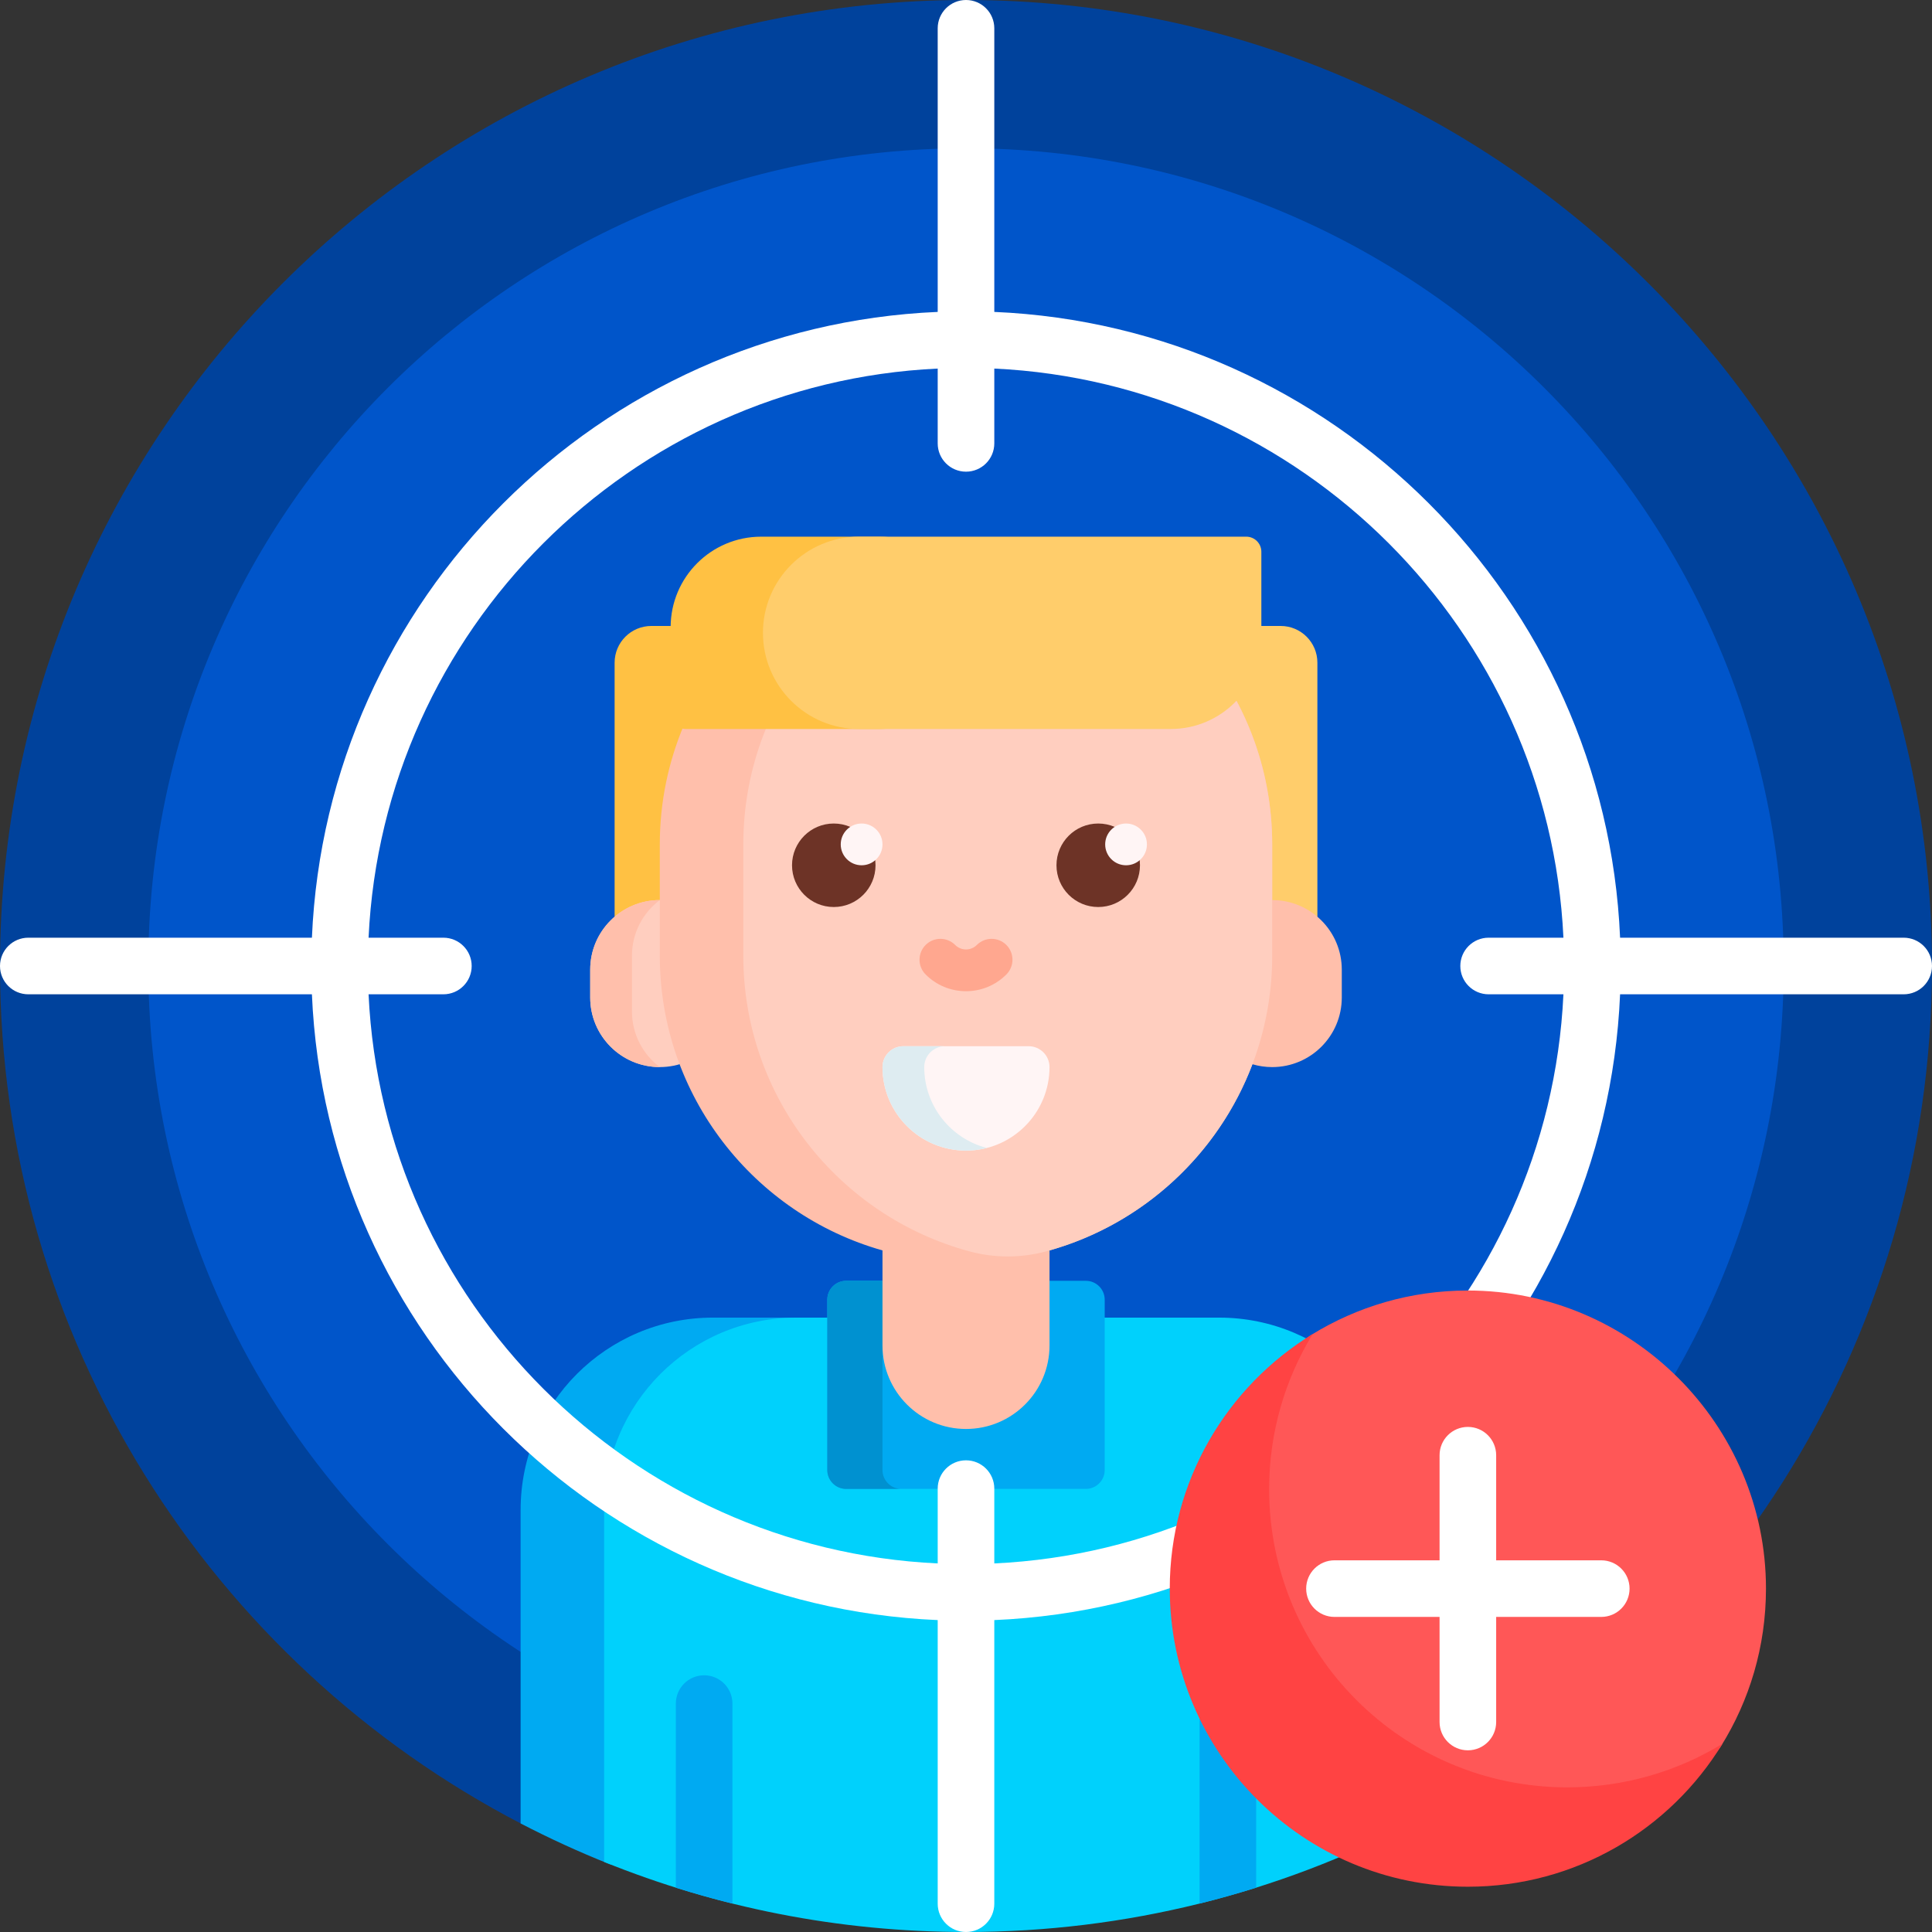 <svg xmlns="http://www.w3.org/2000/svg" id="Capa_1" height="512" viewBox="0 0 512 512" width="512"><rect x="0" y="0" width="512" height="512" fill="#333333" stroke="none"/><g><path d="m0 256c0-141.384 114.615-256 255.999-256 141.092 0 256.075 115.046 256.001 256.138-.053 100.488-58.003 187.434-142.301 229.29-34.255-17.009-72.86-26.572-113.699-26.572-39.307 0-76.546 8.859-109.827 24.69-2.531 1.204-5.478 1.095-7.965-.197-82.113-42.629-138.208-128.438-138.208-227.349z" fill="#00429c"></path><path d="m472.702 256c0 119.681-97.021 216.702-216.702 216.702s-216.702-97.021-216.702-216.702 97.021-216.702 216.702-216.702 216.702 97.021 216.702 216.702z" fill="#0055ca"></path><path d="m161.398 493.952c-8.017-3.19-15.834-6.773-23.429-10.726v-83.092c0-28.14 22.812-50.952 50.952-50.952h26.255c-28.14 0-50.952 22.812-50.952 50.952v91.889c0 1.457-1.472 2.468-2.826 1.929z" fill="#00aaf2"></path><path d="m374.031 400.134v83.092c-35.319 18.383-75.461 28.774-118.031 28.774-33.911 0-66.281-6.594-95.9-18.568v-93.298c0-28.14 22.812-50.952 50.952-50.952h112.026c28.141-.001 50.953 22.812 50.953 50.952z" fill="#00d1fc"></path><path d="m292.756 344.426v45.149c0 2.761-2.239 5-5 5h-63.513c-2.761 0-5-2.239-5-5v-45.149c0-2.761 2.239-5 5-5h63.513c2.762 0 5 2.238 5 5z" fill="#00aaf2"></path><path d="m238.869 394.574h-14.625c-2.761 0-5-2.239-5-5v-45.149c0-2.761 2.239-5 5-5h14.625c-2.761 0-5 2.239-5 5v45.149c0 2.762 2.239 5 5 5z" fill="#0091d0"></path><path d="m332.895 451.47v48.781c-4.937 1.553-9.939 2.96-15 4.216v-52.997c0-4.142 3.358-7.5 7.5-7.5s7.5 3.358 7.5 7.5zm-146.29-7.5c-4.142 0-7.5 3.358-7.5 7.5v48.781c4.937 1.553 9.939 2.96 15 4.216v-52.997c0-4.142-3.358-7.5-7.5-7.5z" fill="#00aaf2"></path><path d="m349.122 175.621v84.88h-41.229v-84.88c0-5.376 4.358-9.734 9.734-9.734h21.76c5.377-.001 9.735 4.358 9.735 9.734z" fill="#ffcd6b"></path><path d="m202.191 175.621v84.88h-39.313v-84.88c0-5.376 4.358-9.734 9.734-9.734h19.845c5.376-.001 9.734 4.358 9.734 9.734z" fill="#ffc143"></path><path d="m193.296 256.97v7.377c0 10.186-8.257 18.442-18.442 18.442-10.185 0-18.442-8.257-18.442-18.442v-7.377c0-10.185 8.257-18.442 18.442-18.442 10.185 0 18.442 8.256 18.442 18.442z" fill="#ffcebf"></path><path d="m167.477 253.281v14.754c0 6.033 2.897 11.389 7.375 14.754-10.185-.001-18.441-8.257-18.441-18.442v-7.377c0-10.185 8.256-18.441 18.441-18.442-4.478 3.364-7.375 8.72-7.375 14.753zm169.669-14.753v-14.754c0-44.816-36.33-81.146-81.146-81.146s-81.146 36.331-81.146 81.146v29.508c0 37.144 24.956 68.458 59.015 78.092v25.186c0 12.222 9.908 22.131 22.131 22.131s22.131-9.908 22.131-22.131v-25.186c24.776-7.008 44.734-25.488 53.774-49.339 1.662.491 3.421.755 5.241.755 10.185 0 18.442-8.257 18.442-18.442v-7.377c0-10.187-8.256-18.443-18.442-18.443z" fill="#ffbfab"></path><path d="m337.146 223.774v29.508c0 37.469-25.395 69.006-59.912 78.34-6.656 1.8-13.681 1.8-20.337 0-34.517-9.333-59.912-40.87-59.912-78.34v-29.508c0-41.062 30.5-75.001 70.081-80.398 39.58 5.397 70.08 39.335 70.08 80.398z" fill="#ffcebf"></path><path d="m266.696 258.247c-2.859 2.859-6.657 4.433-10.696 4.433s-7.838-1.574-10.696-4.433c-2.161-2.161-2.161-5.664 0-7.825 2.161-2.16 5.664-2.16 7.824 0 .769.769 1.788 1.192 2.872 1.192s2.103-.423 2.872-1.192c2.161-2.16 5.664-2.16 7.824 0 2.161 2.161 2.161 5.664 0 7.825z" fill="#ffa78f"></path><path d="m232.025 229.306c0 6.111-4.954 11.065-11.065 11.065s-11.065-4.954-11.065-11.065 4.954-11.065 11.065-11.065 11.065 4.954 11.065 11.065zm59.016-11.065c-6.111 0-11.065 4.954-11.065 11.065s4.954 11.065 11.065 11.065 11.065-4.954 11.065-11.065-4.954-11.065-11.065-11.065z" fill="#6d3326"></path><path d="m233.869 223.774c0 3.056-2.477 5.533-5.533 5.533-3.055 0-5.532-2.477-5.532-5.533s2.477-5.533 5.532-5.533c3.056 0 5.533 2.477 5.533 5.533zm64.548-5.533c-3.056 0-5.533 2.477-5.533 5.533s2.477 5.533 5.533 5.533c3.055 0 5.532-2.477 5.532-5.533s-2.476-5.533-5.532-5.533z" fill="#fff5f5"></path><path d="m278.131 282.789c0 12.223-9.908 22.131-22.131 22.131-12.222 0-22.131-9.908-22.131-22.131 0-3.056 2.477-5.533 5.533-5.533h33.196c3.056 0 5.533 2.477 5.533 5.533z" fill="#fff5f5"></path><path d="m261.533 304.223c-1.769.455-3.622.697-5.533.697-12.222 0-22.131-9.908-22.131-22.131 0-3.056 2.477-5.533 5.533-5.533h11.065c-3.056 0-5.533 2.477-5.533 5.533.001 10.312 7.054 18.977 16.599 21.434z" fill="#deecf1"></path><path d="m504.5 248.5h-75.161c-3.834-89.716-76.123-162.005-165.839-165.839v-75.161c0-4.143-3.357-7.5-7.5-7.5s-7.5 3.357-7.5 7.5v75.161c-89.716 3.834-162.005 76.123-165.839 165.839h-75.161c-4.143 0-7.5 3.357-7.5 7.5s3.357 7.5 7.5 7.5h75.161c3.834 89.716 76.124 162.005 165.839 165.839v75.161c0 4.143 3.357 7.5 7.5 7.5s7.5-3.357 7.5-7.5v-75.161c89.716-3.834 162.005-76.124 165.839-165.839h75.161c4.143 0 7.5-3.357 7.5-7.5s-3.357-7.5-7.5-7.5zm-241 165.824v-19.824c0-4.143-3.357-7.5-7.5-7.5s-7.5 3.357-7.5 7.5v19.824c-81.443-3.813-147.011-69.381-150.824-150.824h19.824c4.143 0 7.5-3.357 7.5-7.5s-3.357-7.5-7.5-7.5h-19.824c3.813-81.443 69.381-147.011 150.824-150.824v19.824c0 4.143 3.357 7.5 7.5 7.5s7.5-3.357 7.5-7.5v-19.824c81.443 3.813 147.011 69.381 150.824 150.824h-19.824c-4.143 0-7.5 3.357-7.5 7.5s3.357 7.5 7.5 7.5h19.824c-3.813 81.443-69.381 147.011-150.824 150.824z" fill="#fff"></path><path d="m258.532 167.707c0 14.074-11.409 25.484-25.484 25.484h-51.32c-2.209 0-4-1.791-4-4v-22.967c0-13.255 10.745-24 24-24h31.32c14.075-.001 25.484 11.409 25.484 25.483z" fill="#ffc143"></path><path d="m334.271 146.223v22.967c0 13.255-10.745 24-24 24h-82.596c-14.074 0-25.484-11.409-25.484-25.484 0-14.074 11.409-25.484 25.484-25.484h102.596c2.209.001 4 1.792 4 4.001z" fill="#ffcd6b"></path><path d="m468 421c0 15.342-4.373 29.662-11.941 41.782-.683 1.094-1.611 2.022-2.705 2.705-12.12 7.568-26.44 11.941-41.781 11.941-43.431 0-79.001-35.569-79.001-79 0-15.189 4.287-29.376 11.716-41.419.827-1.34 1.953-2.467 3.293-3.293 12.043-7.429 26.23-11.716 41.419-11.716 43.43 0 79 35.569 79 79z" fill="#ff5757"></path><path d="m456.462 462.128c-13.876 22.712-38.899 37.872-67.462 37.872-43.63 0-79-35.369-79-79 0-28.563 15.159-53.586 37.871-67.462-7.319 11.98-11.538 26.062-11.538 41.129 0 43.63 35.369 79 79 79 15.067-.001 29.149-4.219 41.129-11.539z" fill="#ff4343"></path><path d="m431.851 421c0 4.143-3.357 7.5-7.5 7.5h-27.851v27.851c0 4.143-3.357 7.5-7.5 7.5s-7.5-3.357-7.5-7.5v-27.851h-27.851c-4.143 0-7.5-3.357-7.5-7.5s3.357-7.5 7.5-7.5h27.851v-27.852c0-4.143 3.357-7.5 7.5-7.5s7.5 3.357 7.5 7.5v27.852h27.851c4.142 0 7.5 3.357 7.5 7.5z" fill="#fff"></path></g></svg>